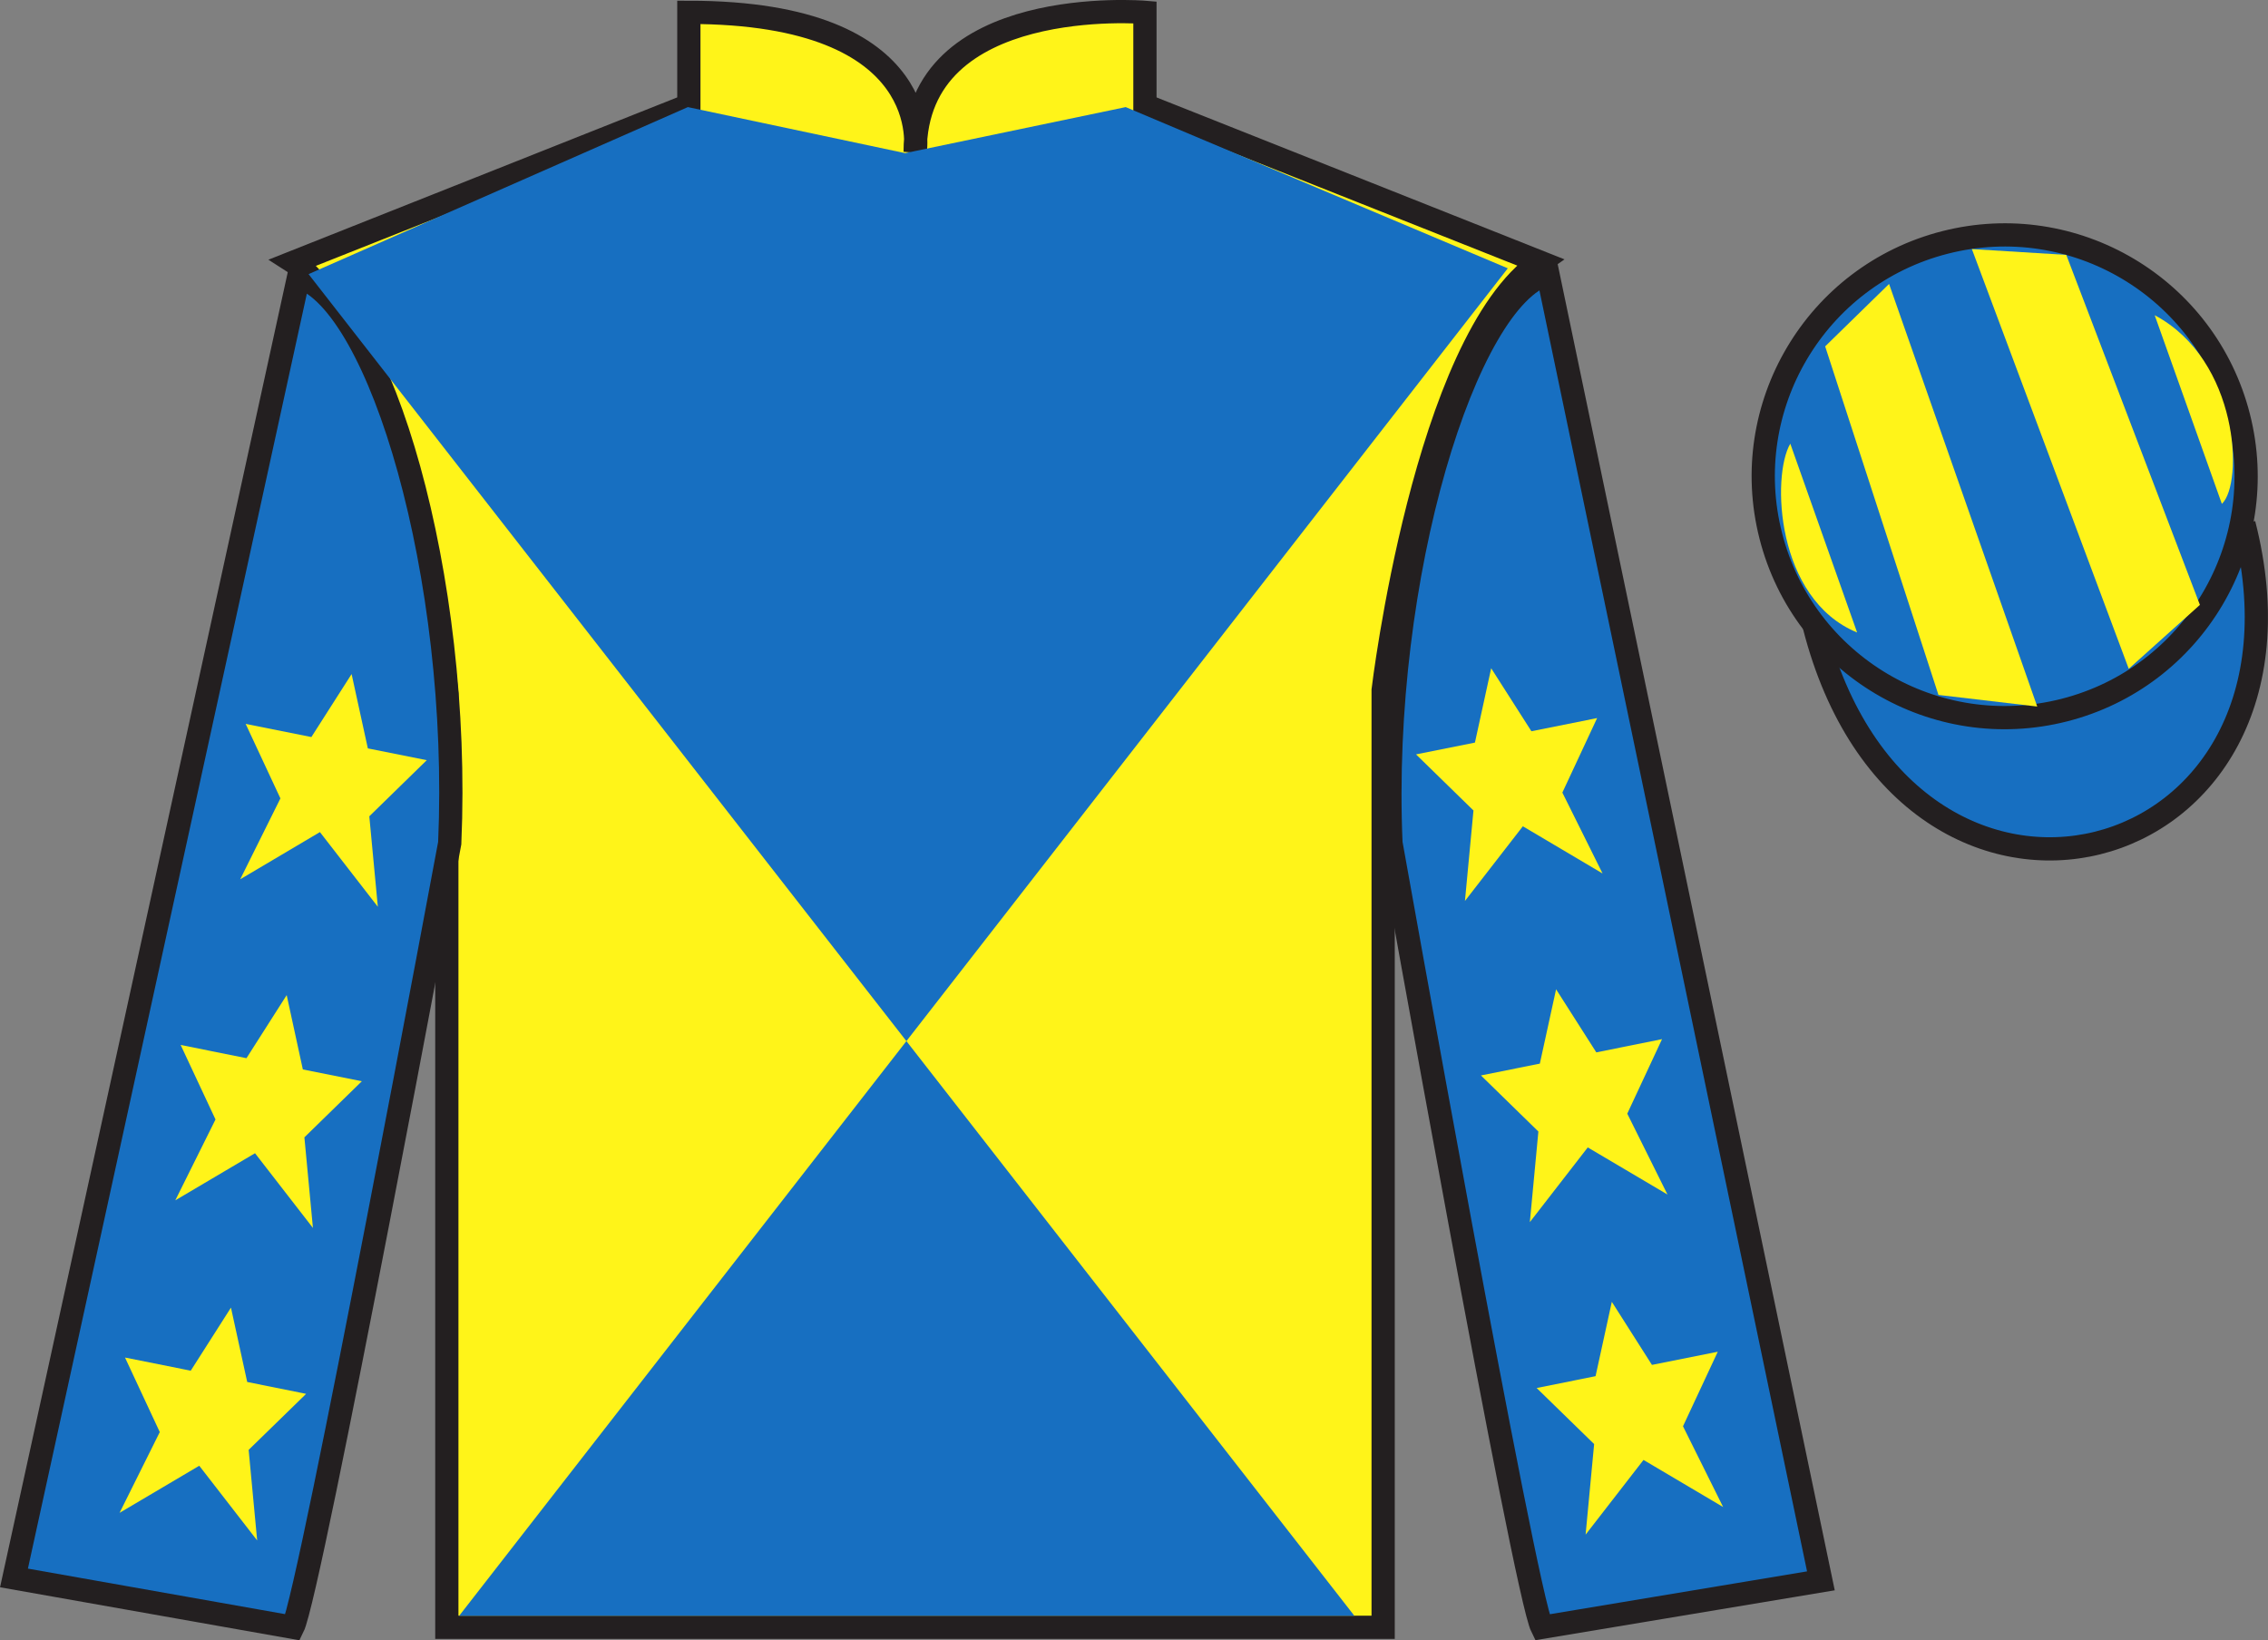 <?xml version="1.0" encoding="UTF-8"?>
<svg xmlns="http://www.w3.org/2000/svg" xmlns:xlink="http://www.w3.org/1999/xlink" width="97.59pt" height="70.59pt" viewBox="0 0 97.59 70.59" version="1.1">
<rect x="0" y="0" width="97.59" height="70.59" fill="#808080" stroke="none"/>
<defs>
<clipPath id="clip1">
  <path d="M 0 0 L 0 70.59 L 97.586 70.59 L 97.586 0 "/>
</clipPath>
</defs>
<g id="surface0">
<g clip-path="url(#clip1)" clip-rule="nonzero">
<path style=" stroke:none;fill-rule:nonzero;fill:rgb(100%,95.41%,10.001%);fill-opacity:1;" d="M 12.641 11.281 C 12.641 11.281 17.727 14.531 19.227 29.867 C 19.227 29.867 19.227 44.867 19.227 70.031 L 59.516 70.031 L 59.516 29.699 C 59.516 29.699 61.309 14.699 66.266 11.281 L 49.266 4.531 L 49.266 0.531 C 49.266 0.531 39.379 -0.301 39.379 6.531 C 39.379 6.531 40.391 0.531 29.641 0.531 L 29.641 4.531 L 12.641 11.281 "/>
<path style="fill:none;stroke-width:10;stroke-linecap:butt;stroke-linejoin:miter;stroke:rgb(13.73%,12.16%,12.549%);stroke-opacity:1;stroke-miterlimit:4;" d="M 126.406 593.087 C 126.406 593.087 177.266 560.587 192.266 407.228 C 192.266 407.228 192.266 257.228 192.266 5.588 L 595.156 5.588 L 595.156 408.908 C 595.156 408.908 613.086 558.908 662.656 593.087 L 492.656 660.587 L 492.656 700.587 C 492.656 700.587 393.789 708.908 393.789 640.587 C 393.789 640.587 403.906 700.587 296.406 700.587 L 296.406 660.587 L 126.406 593.087 Z M 126.406 593.087 " transform="matrix(0.1,0,0,-0.1,0,70.59)"/>
<path style=" stroke:none;fill-rule:nonzero;fill:rgb(9.02%,43.529%,75.491%);fill-opacity:1;" d="M 12.602 70.031 C 13.352 68.531 19.352 36.281 19.352 36.281 C 19.852 24.781 16.352 13.031 12.852 11.906 L 0.602 67.906 L 12.602 70.031 "/>
<path style="fill:none;stroke-width:10;stroke-linecap:butt;stroke-linejoin:miter;stroke:rgb(13.73%,12.16%,12.549%);stroke-opacity:1;stroke-miterlimit:4;" d="M 126.016 5.588 C 133.516 20.587 193.516 343.087 193.516 343.087 C 198.516 458.087 163.516 575.587 128.516 586.837 L 6.016 26.837 L 126.016 5.588 Z M 126.016 5.588 " transform="matrix(0.1,0,0,-0.1,0,70.59)"/>
<path style=" stroke:none;fill-rule:nonzero;fill:rgb(9.02%,43.529%,75.491%);fill-opacity:1;" d="M 78.352 68.031 L 66.602 11.781 C 63.102 12.781 59.352 24.781 59.852 36.281 C 59.852 36.281 65.602 68.531 66.352 70.031 L 78.352 68.031 "/>
<path style="fill:none;stroke-width:10;stroke-linecap:butt;stroke-linejoin:miter;stroke:rgb(13.73%,12.16%,12.549%);stroke-opacity:1;stroke-miterlimit:4;" d="M 783.516 25.587 L 666.016 588.087 C 631.016 578.087 593.516 458.087 598.516 343.087 C 598.516 343.087 656.016 20.587 663.516 5.588 L 783.516 25.587 Z M 783.516 25.587 " transform="matrix(0.1,0,0,-0.1,0,70.59)"/>
<path style=" stroke:none;fill-rule:nonzero;fill:rgb(9.02%,43.529%,75.491%);fill-opacity:1;" d="M 64.879 11.547 L 19.758 69.535 L 58.277 69.535 L 13.277 11.797 L 29.598 4.609 L 38.945 6.59 L 48.438 4.609 L 64.879 11.547 "/>
<path style="fill-rule:nonzero;fill:rgb(9.02%,43.529%,75.491%);fill-opacity:1;stroke-width:10;stroke-linecap:butt;stroke-linejoin:miter;stroke:rgb(13.73%,12.16%,12.549%);stroke-opacity:1;stroke-miterlimit:4;" d="M 780.664 436.486 C 820.391 280.861 1004.336 328.439 965.547 480.431 " transform="matrix(0.1,0,0,-0.1,0,70.59)"/>
<path style=" stroke:none;fill-rule:nonzero;fill:rgb(9.02%,43.529%,75.491%);fill-opacity:1;" d="M 88.828 30.559 C 94.387 29.141 97.742 23.484 96.324 17.93 C 94.906 12.371 89.25 9.016 83.691 10.434 C 78.133 11.852 74.777 17.508 76.195 23.062 C 77.613 28.621 83.27 31.977 88.828 30.559 "/>
<path style="fill:none;stroke-width:10;stroke-linecap:butt;stroke-linejoin:miter;stroke:rgb(13.73%,12.16%,12.549%);stroke-opacity:1;stroke-miterlimit:4;" d="M 888.281 400.314 C 943.867 414.494 977.422 471.056 963.242 526.603 C 949.062 582.189 892.5 615.744 836.914 601.564 C 781.328 587.384 747.773 530.822 761.953 475.275 C 776.133 419.689 832.695 386.134 888.281 400.314 Z M 888.281 400.314 " transform="matrix(0.1,0,0,-0.1,0,70.59)"/>
<path style=" stroke:none;fill-rule:nonzero;fill:rgb(100%,95.41%,10.001%);fill-opacity:1;" d="M 12.336 42.824 L 10.605 45.539 L 7.773 44.969 L 9.273 48.176 L 7.543 51.656 L 10.973 49.629 L 13.465 52.844 L 13.098 48.945 L 15.57 46.531 L 13.031 46.023 L 12.336 42.824 "/>
<path style=" stroke:none;fill-rule:nonzero;fill:rgb(100%,95.41%,10.001%);fill-opacity:1;" d="M 9.938 56.273 L 8.207 58.988 L 5.379 58.422 L 6.875 61.629 L 5.145 65.105 L 8.574 63.078 L 11.066 66.293 L 10.699 62.395 L 13.172 59.984 L 10.637 59.473 L 9.938 56.273 "/>
<path style=" stroke:none;fill-rule:nonzero;fill:rgb(100%,95.41%,10.001%);fill-opacity:1;" d="M 15.129 29.008 L 13.398 31.719 L 10.57 31.152 L 12.066 34.359 L 10.336 37.84 L 13.766 35.809 L 16.258 39.023 L 15.891 35.129 L 18.363 32.715 L 15.828 32.207 L 15.129 29.008 "/>
<path style=" stroke:none;fill-rule:nonzero;fill:rgb(100%,95.41%,10.001%);fill-opacity:1;" d="M 66.957 42.574 L 68.688 45.289 L 71.516 44.719 L 70.02 47.926 L 71.75 51.406 L 68.32 49.379 L 65.828 52.594 L 66.195 48.695 L 63.723 46.281 L 66.258 45.773 L 66.957 42.574 "/>
<path style=" stroke:none;fill-rule:nonzero;fill:rgb(100%,95.41%,10.001%);fill-opacity:1;" d="M 69.355 56.023 L 71.082 58.738 L 73.914 58.172 L 72.418 61.379 L 74.145 64.855 L 70.719 62.828 L 68.227 66.043 L 68.594 62.145 L 66.121 59.734 L 68.656 59.223 L 69.355 56.023 "/>
<path style=" stroke:none;fill-rule:nonzero;fill:rgb(100%,95.41%,10.001%);fill-opacity:1;" d="M 64.164 28.758 L 65.895 31.469 L 68.723 30.902 L 67.227 34.109 L 68.957 37.59 L 65.527 35.559 L 63.035 38.773 L 63.402 34.879 L 60.93 32.465 L 63.465 31.957 L 64.164 28.758 "/>
<path style=" stroke:none;fill-rule:nonzero;fill:rgb(100%,95.41%,10.001%);fill-opacity:1;" d="M 77.035 19.094 L 79.91 27.219 C 76.41 25.781 76.223 20.469 77.035 19.094 "/>
<path style=" stroke:none;fill-rule:nonzero;fill:rgb(100%,95.41%,10.001%);fill-opacity:1;" d="M 78.535 14.906 L 83.41 29.906 L 87.66 30.406 L 81.285 12.219 L 78.535 14.906 "/>
<path style=" stroke:none;fill-rule:nonzero;fill:rgb(100%,95.41%,10.001%);fill-opacity:1;" d="M 84.848 10.719 L 91.598 28.781 L 94.66 26.031 L 88.91 10.969 L 84.848 10.719 "/>
<path style=" stroke:none;fill-rule:nonzero;fill:rgb(100%,95.41%,10.001%);fill-opacity:1;" d="M 95.605 21.684 L 92.715 13.566 C 96.344 15.496 96.543 20.809 95.605 21.684 "/>
</g>
</g>
</svg>
